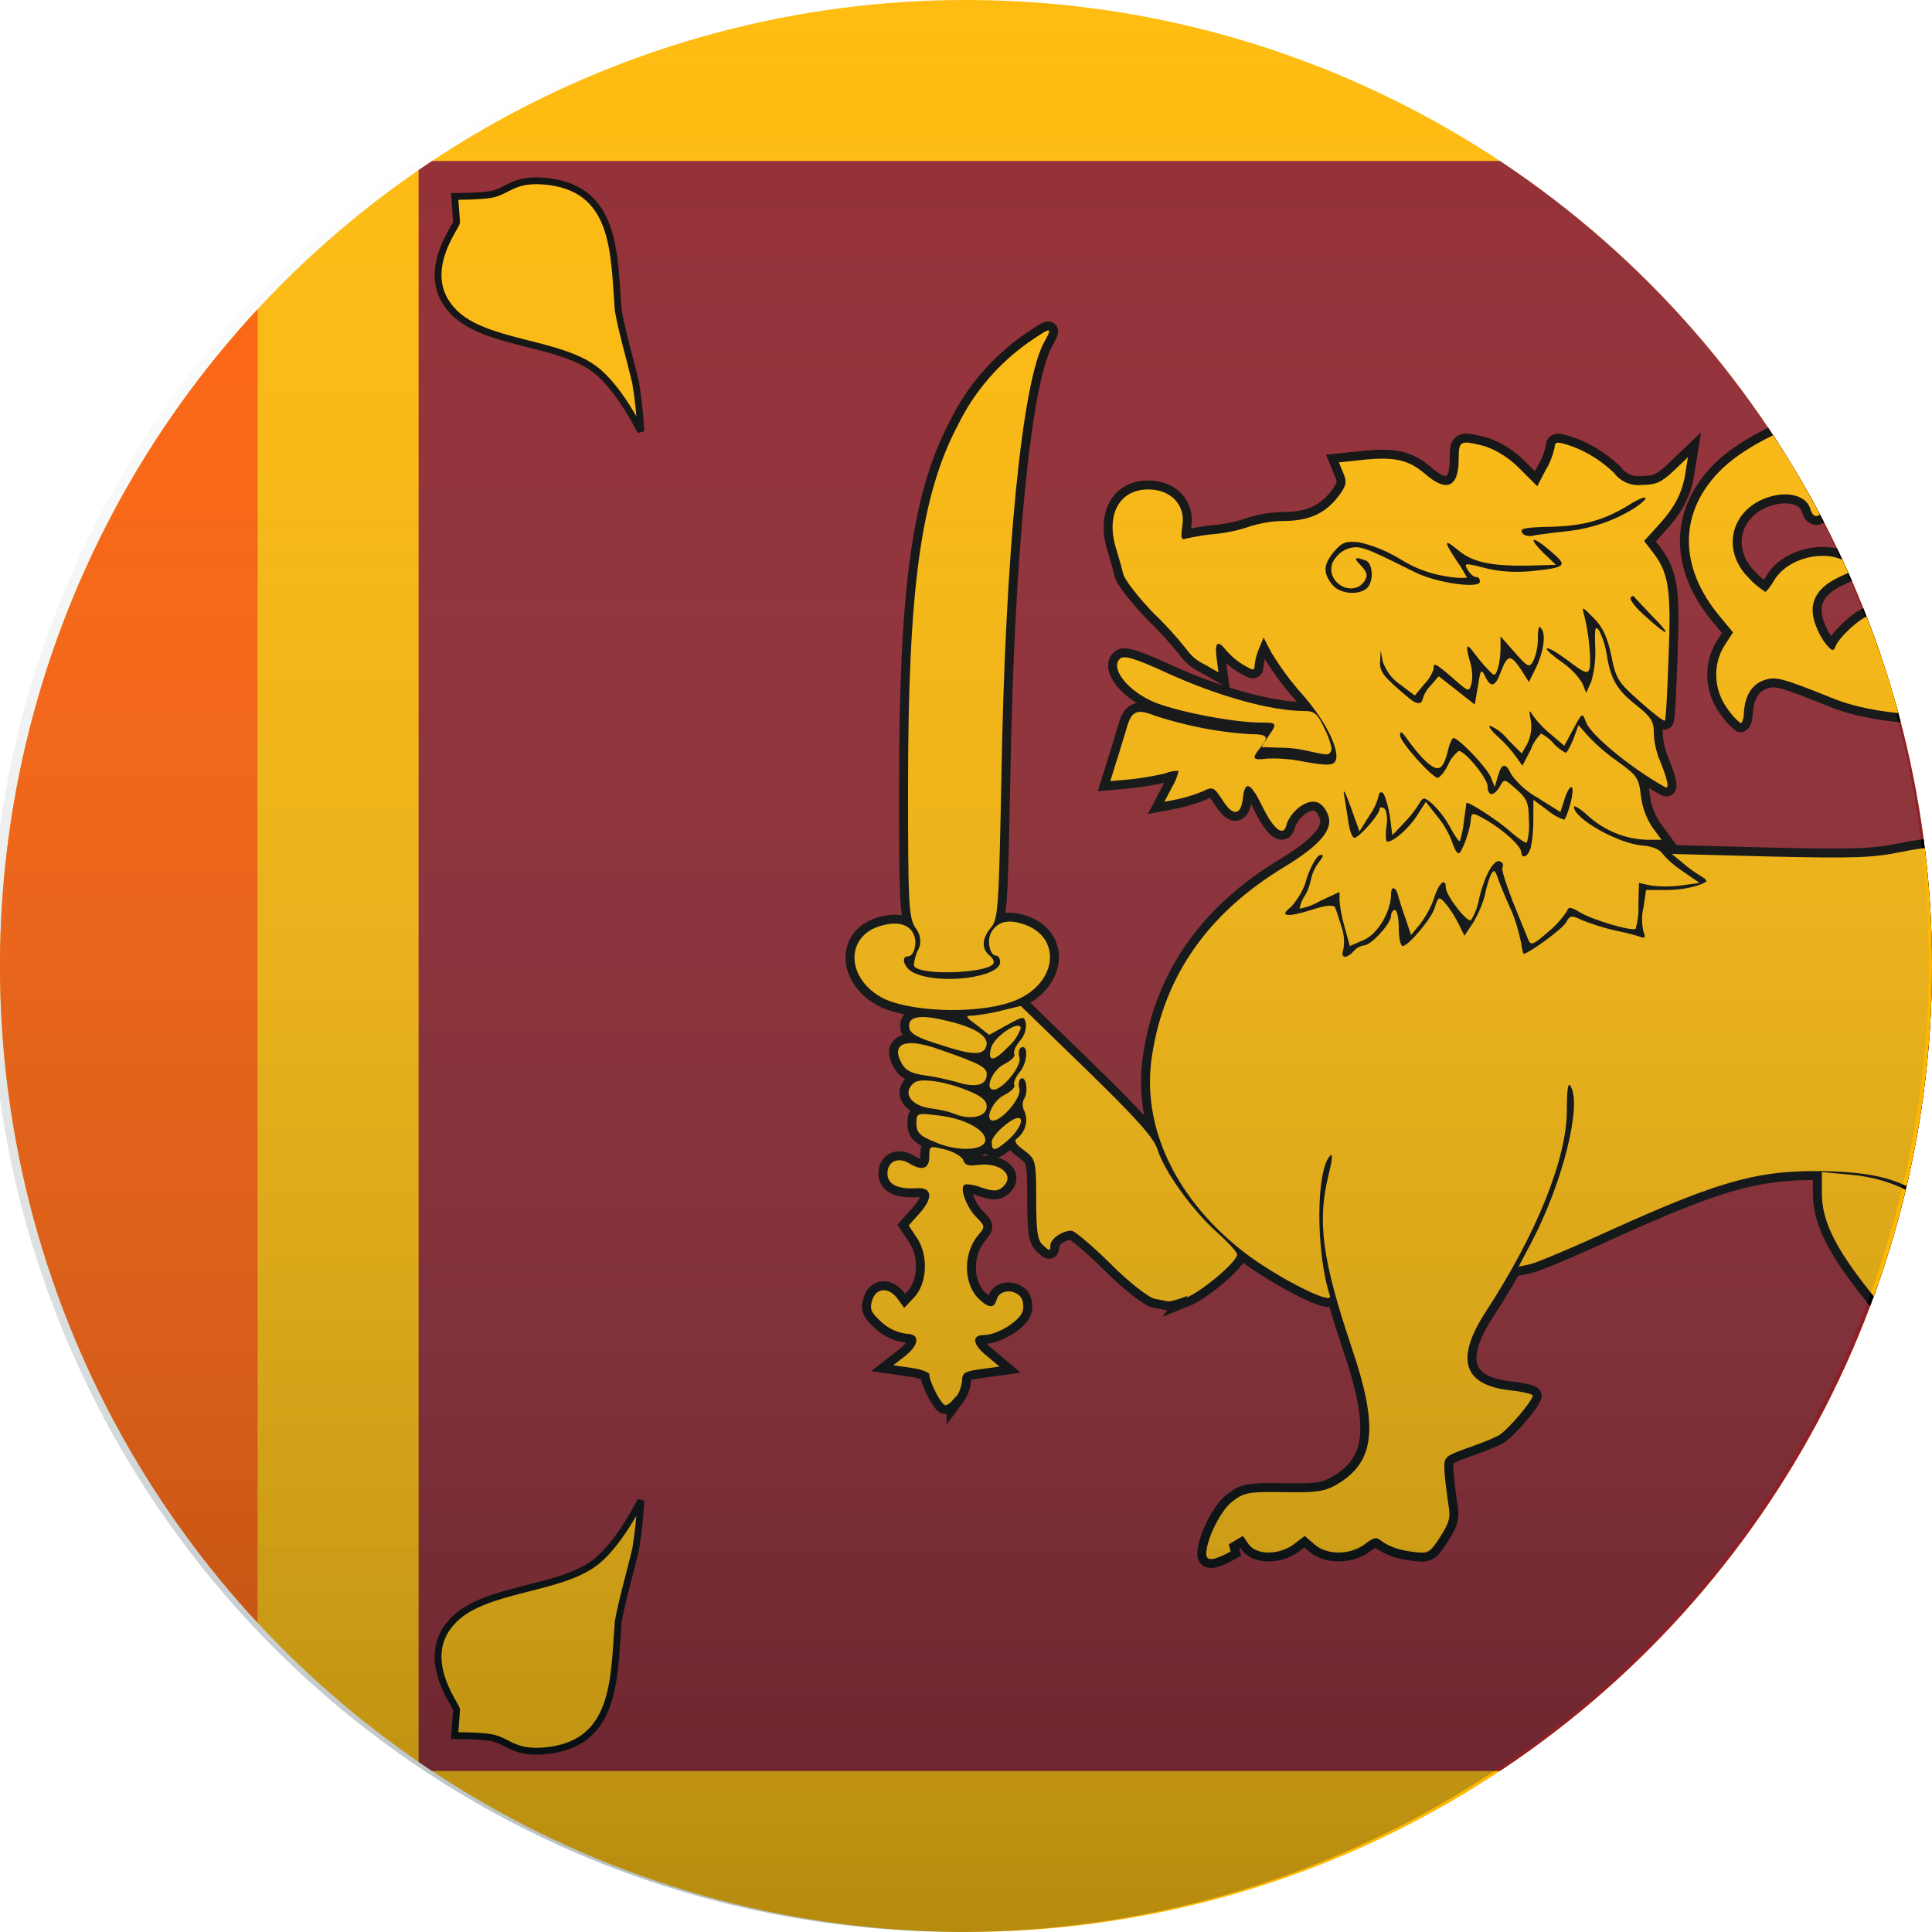 <?xml version="1.0" encoding="utf-8"?>
<!-- Generator: Adobe Illustrator 25.1.0, SVG Export Plug-In . SVG Version: 6.00 Build 0)  -->
<svg version="1.1" id="a5560c43-95cf-4a4d-8172-2f7078eeb5d6"
	 xmlns="http://www.w3.org/2000/svg" xmlns:xlink="http://www.w3.org/1999/xlink" x="0px" y="0px" viewBox="0 0 300 300"
	 style="enable-background:new 0 0 300 300;" xml:space="preserve">
<style type="text/css">
	.st0{clip-path:url(#SVGID_2_);}
	.st1{fill:#FFB700;}
	.st2{fill:#FF5B00;}
	.st3{fill:#8D2029;}
	.st4{fill:#FFB700;stroke:#000000;stroke-width:1.06;}
	.st5{stroke:#000000;stroke-width:2.78;}
	.st6{opacity:0.3;fill:url(#Ellipse_54_1_);enable-background:new    ;}
</style>
<g>
	<defs>
		<circle id="SVGID_1_" cx="150" cy="150" r="150"/>
	</defs>
	<clipPath id="SVGID_2_">
		<use xlink:href="#SVGID_1_"  style="overflow:visible;"/>
	</clipPath>
	<g class="st0">
		<rect id="a1faad54-feab-452f-80f0-c2a4a06fa879" x="-150" class="st1" width="600" height="300"/>
		<rect id="b998844c-10b3-40af-94fa-4d7693142096" x="-42.5" y="25" class="st2" width="82.5" height="250"/>
		<rect id="b2385742-e67c-49c9-91c2-1c32c577bc51" x="65" y="25" class="st3" width="362.5" height="250"/>
		<path id="a009ff83-ffb4-44e8-a2ec-718317833e1b" class="st4" d="M99.5,67c0,0-3.4-6.9-7.2-9.7c-5.6-4.2-17-3.9-21.8-8.8
			c-5.8-5.8,0.4-13.3,0.4-14l-0.3-4c0,0,3.9,0,5.6-0.3c2.5-0.4,3.4-2.4,8-2.1c11.6,0.8,11.1,11.2,11.8,20.1
			c0.6,3.4,1.9,7.8,2.7,11.2C99.1,61.9,99.4,64.5,99.5,67z"/>
		<path id="bdbe6815-4003-47fe-a02d-e507fdb18e3a" class="st4" d="M99.5,233c0,0-3.4,6.9-7.2,9.7c-5.6,4.2-17,3.9-21.8,8.8
			c-5.8,5.7,0.4,13.3,0.4,14l-0.3,4c0,0,3.9,0,5.6,0.3c2.5,0.4,3.4,2.4,8,2.1c11.6-0.8,11.1-11.2,11.8-20.1
			c0.6-3.4,1.9-7.8,2.7-11.2C99.1,238.1,99.4,235.5,99.5,233z"/>
		<path id="ae9965e7-5a10-4774-9e5f-92887cae5a92" class="st5" d="M190.8,239.8l2.2-1.3l0.9,1.3c1.2,1.7,4.7,1.7,7,0l1.7-1.3
			l1.5,1.3c1.9,1.7,5.5,1.7,7.8,0c1.6-1.2,1.8-1.2,2.9-0.3c1.3,0.8,2.7,1.2,4.1,1.4c2.9,0.4,3,0.4,4.7-2.2c1.4-2.2,1.7-3,1.3-5.1
			c-0.2-1.4-0.5-3.6-0.6-5c-0.1-2.4-0.1-2.4,3.4-3.7c1.7-0.6,3.4-1.2,5-2c1.4-0.8,5.3-5.4,5.3-6.2c0-0.2-1.5-0.6-3.4-0.8
			c-7.4-0.8-8.7-4.8-3.9-12.2c7.9-12.1,12.6-23.8,12.6-31.3c0-3.3,0.2-4.5,0.6-3.7c1.8,3-1.4,15.4-6.2,24.4l-1.9,3.6l1.8-0.4
			c1-0.2,6.9-2.7,13.2-5.6c17.1-7.7,22.9-9.2,34-8.8c9.2,0.4,13.2,2.2,19.7,9c3.5,3.6,6.8,6.2,12.9,10c13,8.1,13.5,8.8,14.1,18.4
			s0.3,10.2-7,11.8c-6.3,1.4-10.2,4.3-11.2,8.4c-0.6,2.2,0.6,2.2,3.8,0.2l2.3-1.5l1,1.5c1.4,1.9,4.2,2,6.6,0l1.8-1.5l1.8,1.5
			c2.9,2.3,6.7,1.7,7.8-1.1c0.2-0.6,0.8-0.4,1.9,0.6c2.1,1.8,7.5,2.6,8,1.2c0.2-0.5-0.2-1.9-0.9-3c-3.1-4.7-4.1-6.9-4.1-9.5
			c0-3.5,1-5.2,5-8.1c4.9-3.5,6.4-8,2.7-8c-2.3,0-4.6-2-6.1-5.3c-3-6.7-2.4-14.3,2.1-26.8c4.6-12.8,5.1-15.1,5.1-23.6
			c0-6.9-0.2-8.1-1.7-11.9c-1.2-2.7-2.6-5.2-4.3-7.6l-2.6-3.4l3.3-2.7c10.1-8.4,8-22.1-4.1-27.4c-3.7-1.6-4.6-1.8-11.2-1.7
			c-4.4,0.1-8.9,0.4-13.3,1.1c-4.4,0.7-8.8,1.1-13.3,1.1c-6.4,0-7.4-0.1-9.9-1.4s-3-2-3.5-5.2c-0.1-0.6-0.4-1.2-1-1.4
			c-0.9-0.3-4.9,3.2-5.5,4.8c-0.3,0.8-0.5,0.7-1.4-0.3c-0.8-1-1.4-2.2-1.8-3.4c-1-3.1,0.2-5.4,3.8-7.1l2.8-1.3l-1.6-1
			c-3.4-2.1-9.2-0.7-11.3,2.8c-0.6,1-1.2,1.8-1.4,1.8c-0.9-0.6-1.8-1.3-2.5-2.1c-4.4-4.3-2.9-10.7,3-12.6c3.1-1,5.9-0.2,6.5,1.8
			c0.9,3.2,3.6-1,3.1-4.8c-0.3-2.5-0.3-2.6,1.5-2.6c2.4,0,7.6,3.2,9.2,5.7c1.9,2.9,1.7,7.4-0.3,10.8l-1.6,2.7l2.1-0.4
			c3.1-0.6,5.8-2.3,7.6-4.8c1.6-3,1.7-6.6,0.4-9.8c-1.4-2.5-1.2-2.9,0.8-2c3.5,1.4,5.3,3,6.7,5.7c1.2,2.4,1.3,3,0.6,5.6
			c-0.4,1.6-1.1,3.2-2,4.6c-1.1,1.5-1.1,1.7-0.3,1.7c2.3-0.3,4.5-1.3,6.3-2.9c0.9-1.1,1.5-2.3,2-3.6l0.9-2.4l1,1.8
			c1.8,2.9,4.4,5.1,7.6,6.4c3.6,1.6,5.2,1.7,3.3,0.2c-1.3-1-3.7-7.9-2.9-8.6c0.4-0.4,5.4,3.4,11,8.5c5.4,4.8,8.7,6.4,13.6,6.4
			c6.3,0,9.9-5.5,7.1-10.6c-1-2.2-3.6-3.2-5.8-2.1c-0.6,0.3-1.2,0.7-1.6,1.3c-0.9,0.9-1.3,2.1-1,3.4c0.4,1.5,0.2,1.7-1.2,1.7
			c-1.8,0-5.4-2.3-11.8-7.7c-9.7-8.1-21.6-15-30.1-17.5c-5.5-1.6-17.2-2.2-22.8-1.2c-6,1.1-13.2,4.6-17,8.2
			c-6.9,6.6-7,15.3-0.3,23.2l1.9,2.3l-1.3,2c-1.9,3-1.7,6.9,0.4,9.8c0.6,0.9,1.3,1.7,2.1,2.3c0.2,0,0.5-0.8,0.5-1.8
			c0.2-2.6,1.3-4.3,3.2-4.9c1.7-0.6,2.8-0.3,10.5,2.8c8.1,3.3,21.5,3.5,35.8,0.6c7-1.4,15.2-1.3,18.8,0.2c6.6,2.8,8.2,10,3.3,15.5
			c-2.1,2.4-4.1,3.3-11,5.2c-5.2,1.4-6.4,1.5-18.3,1.4c-10.1-0.1-13.7,0.1-17.9,1c-4.5,0.9-7.2,1-20.4,0.7l-15.2-0.4l1.7,1.4
			c0.9,0.8,1.9,1.5,2.9,2.1c1.1,0.7,1.1,0.8-0.6,1.4c-1.6,0.5-3.3,0.7-4.9,0.7h-3.1l-0.4,2.7c-0.3,1.2-0.3,2.5,0,3.8
			c0.4,0.9,0.2,1.1-0.7,0.7c-1.3-0.4-2.7-0.7-4.1-1c-1.6-0.4-3.2-0.9-4.7-1.5c-1.7-0.8-1.9-0.8-2.5,0.3s-5.9,4.9-6.6,4.9
			c-0.1,0-0.3-0.8-0.4-1.7c-0.4-1.8-0.9-3.7-1.7-5.4c-0.9-2-1.8-4.2-2-4.9c-0.4-1-0.5-1.1-1-0.3c-0.4,1-0.7,2-0.9,3.1
			c-0.4,1.5-1,2.9-1.8,4.3l-1.4,2.1l-0.9-1.8c-0.9-1.9-2.5-4-3-4c-0.2,0-0.5,0.6-0.7,1.4c-0.4,1.6-4.1,6-5,6c-0.3,0-0.6-1.2-0.6-2.8
			s-0.3-2.8-0.6-2.8s-0.6,0.4-0.6,0.9c0,1.2-3.1,4.6-4.2,4.6c-0.6,0.1-1.2,0.4-1.6,0.9c-1.2,1.3-2.1,1.1-1.6-0.3
			c0.2-1.2,0.1-2.4-0.3-3.5c-0.4-1.3-0.8-2.6-1-3s-1.3-0.4-3.7,0.4c-3.8,1.2-5.1,1-3.1-0.5c1.1-1.3,2-2.7,2.4-4.4
			c0.6-1.8,1.5-3.4,2-3.6c0.7-0.2,0.7,0.1-0.2,1.2c-0.5,0.7-0.9,1.5-1.1,2.4c-0.2,1-0.5,1.9-1,2.7c-0.4,0.6-0.7,1.3-0.8,2
			c1.1-0.2,2.2-0.6,3.2-1.2l3-1.4v1.3c0.1,1.4,0.4,2.8,0.8,4.2l0.8,2.9l2.3-1c2.1-1,4.1-4.4,4.1-7.1c0-1.3,0.8-1.1,1.1,0.3
			c0.1,0.4,0.6,2,1.1,3.4l0.9,2.7l1.4-1.7c0.9-1.2,1.7-2.6,2.2-4.1c0.7-2.3,1.8-3.2,1.8-1.6c0,1.2,3.2,5.4,3.9,5.1
			c0.7-1.1,1.1-2.3,1.3-3.5c0.9-3.7,2.4-6.2,3.3-5.6c0.3,0.1,0.5,0.5,0.3,0.9c0,0,0,0,0,0c-0.2,0.3,0.6,2.7,1.6,5.3l2.4,5.9
			c0.4,1,0.8,0.8,3.1-1.2c1.1-0.9,2.1-2,2.9-3.2c0.2-0.7,0.6-0.7,1.9,0.1c1.9,1.2,8.3,3.1,8.8,2.6c0.3-1.2,0.5-2.5,0.4-3.7l0.1-3.4
			l1.8,0.4c1.6,0.2,3.2,0.2,4.7,0l2.9-0.4l-2.6-1.8c-1.2-0.8-2.3-1.7-3.2-2.8c-0.4-0.6-1.6-1.1-3-1.2c-3.9-0.3-10.7-4.2-10.7-6
			c0-0.3,0.9,0.2,2.1,1.3c2.5,2.3,5.8,3.7,9.2,3.8h2.3l-1.4-1.9c-1-1.5-1.6-3.2-1.8-4.9c-0.3-2.7-0.6-3.2-3.4-5.2
			c-1.7-1.2-3.3-2.5-4.7-4l-1.6-1.8l-0.8,2.2c-0.5,1.2-1,2.1-1.2,2.1c-0.7-0.4-1.4-0.9-1.9-1.5c-0.5-0.6-1.2-1.1-1.9-1.5
			c-0.7,0.7-1.3,1.6-1.6,2.5l-1.3,2.5l-1-1.4c-0.8-1.1-1.8-2.2-2.8-3.1c-1-0.9-1.6-1.7-1.2-1.7c1.1,0.5,2,1.2,2.8,2.2l2.1,2.1
			l0.9-1.6c0.5-1.1,0.7-2.3,0.5-3.5c-0.3-1.7-0.3-1.8,0.4-0.7c0.8,1.1,1.7,2,2.8,2.9l2,1.7l1.4-2.6c1.4-2.6,1.4-2.6,2-1
			c0.8,2,7,7.1,12.2,10c0.8,0.5,0.5-1.1-1-4.7c-0.4-1.2-0.7-2.5-0.7-3.8c0-1.7-0.5-2.4-2.6-4.1c-3.1-2.4-4.1-4.1-4.7-7.9
			c-0.2-1.3-0.6-2.6-1.2-3.8c-0.6-0.8-0.7-0.4-0.6,2.5c0.1,1.8-0.1,3.6-0.6,5.4l-0.8,1.8l-0.6-1.5c-0.8-1.3-1.9-2.4-3.2-3.3
			c-1.4-1-2.5-1.9-2.3-2.1s1.7,0.7,3.3,1.9c2.5,1.9,3,2.1,3.3,1.3s0-5.3-0.8-8.3c-0.4-1.5-0.4-1.5,1.5,0.4c1.4,1.4,2.1,3,2.7,5.8
			c0.7,3.6,1.1,4.2,4.4,7.1c2,1.8,3.7,3.1,3.9,3s0.4-4.7,0.6-10.1c0.4-10.4,0-12.9-2.5-16.1l-1.3-1.7l2-2.2c2.6-2.8,3.9-5.1,4.4-8.3
			l0.4-2.5l-2.2,2.1c-1.9,1.8-2.8,2.2-4.9,2.2c-1.7,0.2-3.4-0.5-4.4-1.9c-2.2-2.1-4.9-3.7-7.8-4.5c-1.1-0.3-1.4-0.2-1.4,0.6
			c-0.3,1.2-0.7,2.4-1.4,3.5l-1.3,2.5l-2.8-2.8c-1.5-1.5-3.3-2.7-5.3-3.4c-3.9-1-4.1-0.9-4.1,2c0,4.4-1.9,5.2-5.2,2.3
			c-2.6-2.2-4.7-2.7-9.6-2.2l-3.8,0.4l0.7,1.7c0.6,1.4,0.4,2-0.8,3.6c-2,2.6-4.5,3.8-8.5,3.8c-1.7,0-3.4,0.3-5.1,0.8
			c-1.7,0.6-3.5,1-5.3,1.2c-1.6,0.1-3.1,0.4-4.6,0.7c-0.9,0.3-1,0.1-0.7-2c0.5-3.2-1.8-5.6-5.3-5.6c-4.6,0-6.7,4.1-4.9,9.5
			c0.3,1,0.8,2.7,1,3.6s2.3,3.6,4.8,6.2c1.8,1.7,3.5,3.6,5.1,5.6c0.7,1,1.7,1.8,2.8,2.3l2.1,1.2l-0.3-2.3c-0.3-2.4,0.2-2.8,1.5-1.1
			c0.8,0.9,1.6,1.6,2.6,2.2c1.5,0.9,1.8,1,1.8,0.2c0.1-0.9,0.3-1.8,0.7-2.7l0.7-1.7l1.2,2.3c1.4,2.3,3,4.5,4.8,6.5
			c3.9,4.4,6.2,9.4,5,10.6c-0.5,0.5-1.8,0.4-4.6-0.1c-1.9-0.4-3.9-0.6-5.9-0.5c-2.2,0.3-2.4,0-1-1.7s1.2-2.1-1.6-2.1
			c-5-0.3-9.9-1.3-14.6-2.8c-3-1.2-3.8-0.9-4.6,2c-0.4,1.3-1.1,3.7-1.6,5.2l-0.9,2.9l3.3-0.3c1.7-0.2,3.5-0.5,5.2-0.9
			c0.7-0.3,1.4-0.4,2.1-0.4c-0.2,0.9-0.5,1.7-1,2.5l-1.2,2.3l2.1-0.4c1.3-0.3,2.6-0.7,3.8-1.2c1.6-0.8,1.8-0.7,3.1,1.3
			c1.6,2.6,2.9,2.5,3.2-0.3s1.2-2.4,3,1.3s3.4,4.9,3.8,2.7c0.4-1,1.1-1.9,2-2.6c2-1.4,3.5-1,4.4,1.2s-1.1,4.7-6.9,8.2
			c-11.7,7.1-18.5,16.8-20.4,29.1c-1.8,11.1,3.7,22.6,14.6,30.9c5.2,3.9,13.6,8.1,13,6.5c-2.2-6.8-2.2-19.6,0.1-21.8
			c0.4-0.3,0.2,1-0.3,3c-1.8,7.3-1,13.2,3.6,26.9c4.2,12.4,3.6,17.7-2.3,21.2c-1.9,1.1-3.2,1.3-8.3,1.2c-5.6-0.1-6.2,0.1-8,1.5
			s-4,5.9-4,8.1c0,1.2,1.3,1,3.8-0.4L190.8,239.8z M236.2,132.3c0-0.9-2.6-3.3-5.3-4.9c-2.1-1.2-2.4-1.3-2.5-0.3
			c0,1.5-1.4,5.4-1.9,5.4c-0.3,0-0.7-0.8-1-1.7c-0.5-1.4-1.3-2.8-2.3-4l-1.8-2.3l-1.4,2.2c-1.3,2-3.6,4-4.6,4
			c-0.2,0-0.3-1.1-0.1-2.4s0-2.6-0.4-2.8s-0.7-0.2-0.7,0.2c0,0.8-3.2,4.4-3.9,4.4c-0.3,0-0.7-1-0.9-2.3s-0.5-3.3-0.7-4.4
			s0.2-0.4,1,1.8l1.4,3.9l1.5-2.4c0.7-1,1.2-2,1.5-3.2c0-0.4,0.3-0.6,0.6-0.4s0.8,1.8,1.1,3.5l0.4,3.1l1.7-1.8
			c0.9-0.9,1.7-1.9,2.4-3c0.7-1.2,0.8-1.2,2.2,0c1.1,1.1,2,2.3,2.7,3.6c0.7,1.3,1.4,2.3,1.5,2.1c0.3-1,0.5-2,0.6-3
			c0.2-1.5,0.4-2.8,0.4-2.9c0.1-0.4,5.1,2.8,6.9,4.5c1.2,1,2.3,1.8,2.5,1.6c0.3-1.1,0.4-2.3,0.3-3.4c0-2.7-0.3-3.4-1.9-4.8
			c-1.9-1.7-1.9-1.7-2.6-0.5c-0.9,1.6-1.9,1.6-1.9,0c0-1.2-3.5-5.5-4.5-5.5c-0.7,0.6-1.3,1.3-1.6,2.1c-0.4,0.8-0.9,1.6-1.6,2.1
			c-0.9,0-5.9-5.6-5.9-6.6c0-0.8,0.3-0.6,1.2,0.7c0.9,1.2,1.8,2.4,2.9,3.4c1.9,1.7,2.6,1.3,3.4-2c0.2-0.9,0.6-1.7,0.8-1.7
			c0.8,0,5.2,4.6,5.8,6.1l0.6,1.5l0.5-1.7c0.6-2.1,1.2-2.1,2.1-0.2c1.1,1.5,2.5,2.7,4.1,3.6l3.5,2.2l0.7-2.2
			c0.4-1.2,0.9-1.9,1.1-1.6c0.4,0.5-0.6,4.2-1.2,5c-0.9-0.3-1.8-0.8-2.5-1.4l-2.3-1.7v3c0,1.5-0.1,2.9-0.4,4.4
			c-0.4,1.5-1.5,1.9-1.5,0.6L236.2,132.3z M218.9,108.5c-4.1-3.4-4.7-4.2-4.6-5.8l0.1-1.7l0.3,1.7c0.5,1.4,1.4,2.7,2.6,3.5l2.4,1.8
			l1.4-1.7c0.7-0.7,1.2-1.5,1.5-2.4c0-1.1,0.2-1,3,1.4c2.5,2.2,2.5,2.2,2.9,0.8c0.2-1.1,0.1-2.2-0.2-3.2c-0.8-2.8-0.6-3.2,0.6-1.5
			c0.7,0.9,1.4,1.8,2.2,2.6c1,1.1,1.1,1,1.5-0.3c0.3-1,0.4-2.1,0.4-3.2v-1.7l2.2,2.5c2.1,2.4,2.3,2.4,2.9,1.3
			c0.5-1.1,0.7-2.3,0.7-3.5c0-1.7,0.2-2.1,0.6-1.4c0.7,1,0.2,3.9-1.1,6.4l-0.9,1.8l-1.2-1.9c-1.6-2.4-2.1-2.4-3.1,0.2
			c-0.9,2.5-1.6,2.7-2.5,0.8c-0.6-1.2-0.7-1.1-1.1,1.5l-0.5,2.9l-2.8-2.2l-2.8-2.2l-1.2,1.4c-0.6,0.6-1.1,1.4-1.3,2.2
			C220.7,109.4,220,109.4,218.9,108.5L218.9,108.5z M255.5,95.7c-1.5-1.3-2.5-2.6-2.3-2.9s0.5-0.3,0.6-0.1s1.3,1.4,2.7,2.9
			C259.8,98.9,259.1,99,255.5,95.7z M206.8,90.7c-1.4-1.8-1.3-3.1,0.4-5.1c1.2-1.4,1.8-1.6,3.8-1.4c2.3,0.5,4.4,1.4,6.4,2.6
			c2.2,1.4,4.6,2.3,7.2,2.7c1.1,0.2,2.1,0.3,3.2,0.2c-0.5-0.9-1-1.8-1.6-2.6c-2.1-3.2-2-3.5,0.3-1.6s5.4,2.5,11.9,2.3l3.2-0.1
			l-1.9-1.8c-2.6-2.6-1.8-2.8,1.1-0.3c2.7,2.3,2.5,2.5-3.1,3.1c-2.4,0.2-4.8,0.1-7.1-0.5c-3.2-0.8-3.3-0.8-2.7,0.3
			c0.4,0.6,0.9,1.1,1.3,1.1c0.4,0,0.6,0.3,0.6,0.7c0,1.2-6.9,0.2-10.2-1.5c-7.6-3.8-8.5-4.2-10.3-3.6c-1.1,0.4-1.9,1.2-2.4,2.2
			c-1.1,3.1,3.2,5.5,5,2.8c0.5-0.8,0.4-1.3-0.5-2.3c-1.3-1.3-1.1-1.5,0.6-0.9c1.2,0.4,1.4,3.3,0.2,4.4
			C210.8,92.5,207.9,92.2,206.8,90.7L206.8,90.7z M236.6,83c-0.9-0.9-0.2-1.1,4-1.2c5.2-0.1,8.4-1,12.2-3.3c3-1.9,3.8-1.5,1,0.4
			c-3.2,2-6.8,3.2-10.6,3.6c-1.9,0.2-4.1,0.5-4.8,0.6C237.8,83.3,237.2,83.3,236.6,83z M281.7,239.5l2.4-1.5l1.6,1.5
			c1.6,1.8,4.3,2,6.1,0.4c0.2-0.2,0.3-0.3,0.5-0.5c0.9-0.9,1.7-1.5,1.8-1.4s0.5,0.8,0.9,1.5c0.5,0.9,1.5,1.3,3.4,1.4
			c2.2,0.2,2.8-0.1,3.7-1.3l1-1.5l2.3,1.5c6.3,4.1,9.7-0.2,6.9-8.7c-1.4-4.3-0.6-6.8,4-12.3c2-2.3,3.6-4.8,3.6-5.5
			c0-1.1-0.4-1.3-3-1.2s-3.2-0.2-4.5-1.7c-2.1-2.3-2-5,0.4-8l1.9-2.4l-3.4-2.3c-2.7-2-5.2-4.2-7.5-6.6c-5-5.4-10-7.9-16.5-8.5
			l-4.4-0.4v3.3c0,4.2,2,8.4,7.5,15.3c6.2,7.9,6.6,9.1,6.9,19.4l0.2,8.7l-1.8,1.7c-1.6,1.5-2.4,1.7-7.6,2c-5,0.3-6,0.6-7.5,1.8
			c-1.6,1.2-2.7,3-3.1,5c-0.4,1.4-0.2,1.7,0.8,1.7C279.4,240.7,280.6,240.2,281.7,239.5L281.7,239.5z M148.4,217
			c0.6-0.8,0.9-1.7,1-2.7c0-1.1,0.5-1.4,2.9-1.7l2.9-0.4l-1.9-1.6c-2.3-1.8-2.5-3.3-0.5-3.3s5.5-2.1,6-3.7c0.2-0.7,0.1-1.6-0.3-2.2
			c-1.1-1.3-3.3-1.1-3.7,0.3s-1.1,1.6-2.8,0c-2.4-2.3-2.5-7.1-0.1-9.9c1.1-1.3,1.1-1.4-0.3-2.8s-2.6-4.3-1.9-5
			c0.2-0.2,1.4-0.1,2.7,0.4c1.8,0.6,2.5,0.6,3.2,0c2.2-1.8-0.2-4-3.8-3.5c-1.4,0.2-2,0-2.2-0.7c-0.2-0.6-1.4-1.3-2.8-1.7
			c-2.5-0.6-2.5-0.6-2.5,1.1c0,1.9-1.1,2.3-3.2,1c-1.7-1-3.3-0.2-3.3,1.6s1.7,2.5,4.7,2.3c2.3-0.1,2.4,1.6,0.2,4l-1.6,1.8l1.2,1.8
			c1.9,2.7,1.7,7.1-0.3,9.3l-1.6,1.7l-1-1.4c-1.4-1.9-3.4-1.8-4,0.3c-0.4,1.3-0.1,1.9,1.6,3.4c1,0.9,2.3,1.5,3.7,1.7
			c2.2,0,2.1,1.7-0.2,3.5l-1.8,1.4l2.8,0.4c1.5,0.2,2.8,0.7,2.8,1c0,1.2,1.9,4.8,2.5,4.8c0.4,0,1.1-0.6,1.6-1.4L148.4,217z
			 M184.2,201.5c2.5-1,7.9-5.6,7.9-6.7c0-0.4-1.5-2-3.3-3.6c-3.8-3.5-8-9.3-9.1-12.8c-0.6-1.8-3.3-4.8-11-12.3l-10.2-9.9l-2.9,0.7
			c-1.4,0.4-2.9,0.6-4.4,0.8c-1.4,0-1.4,0.1,0.5,1.5l1.9,1.5l2.7-1.5c2.6-1.4,2.7-1.5,3-0.3c0.1,1-0.3,2-0.9,2.7
			c-0.7,0.8-1.1,1.8-0.9,2.1s-0.5,1-1.5,1.5c-1.9,0.9-3.2,4-1.7,4c1.4,0,4.4-3.7,4-5c-0.2-0.6-0.1-1.3,0.2-1.5
			c1.2-0.7,1.1,2.2-0.1,3.7c-0.7,0.8-1.1,1.8-0.9,2.1s-0.5,1-1.5,1.5c-1.9,0.9-3.2,4-1.8,4s4.4-3.5,4.1-4.9
			c-0.2-0.7-0.1-1.4,0.2-1.6c0.8-0.5,1.2,1.8,0.6,3c-0.4,0.6-0.4,1.4,0,2.1c0.6,1.5,0.1,3.2-1.2,4.2c-0.5,0.3-0.2,0.9,1.1,1.8
			c1.8,1.4,1.9,1.5,1.9,7.6c0,5.1,0.2,6.4,1.1,7.2s1.1,1,1.1,0s1.8-2.3,3.3-2.3c0.4,0,3.2,2.3,6.1,5.2s6,5.3,6.9,5.4l2.1,0.4
			c1-0.2,2-0.5,2.9-0.9L184.2,201.5z M153,177c0-1.6-3.4-3.4-7.4-3.8c-3.2-0.4-3.3-0.4-3.3,1.3c0,1.3,0.5,1.9,2.8,2.8
			C148.6,178.9,153,178.7,153,177z M156.7,176.9c1.6-1.5,2.4-3.3,1.4-3.3c-1.1,0-4.1,2.7-4.1,3.7C154,178.9,154.5,178.8,156.7,176.9
			L156.7,176.9z M153.2,172c0.1-0.9-0.4-1.5-2.1-2.3c-3.7-1.7-8.1-2.4-9.1-1.6c-2,1.5-0.6,3.6,2.5,4c1.3,0.2,2.6,0.4,3.8,0.9
			C150.6,173.9,153,173.5,153.2,172L153.2,172z M153.2,167.1c0.2-1.3-0.6-1.8-7.5-4.2c-5.1-1.8-7.4-0.9-5.7,2.2
			c0.6,1.1,1.5,1.6,3.7,1.9c1.6,0.2,3.2,0.6,4.8,1C151.3,168.9,153,168.6,153.2,167.1L153.2,167.1z M156.6,162.5
			c0.8-0.7,1.5-1.7,1.9-2.8c0-1.5-4.1,1.2-4.6,3C153.3,165,154.3,164.9,156.6,162.5z M153.2,162.2c0.2-1.5-2.3-2.9-7.1-3.9
			c-3.6-0.8-5.2-0.3-4.9,1.3c0.1,0.9,1.4,1.6,4.7,2.6C151.3,164,152.9,163.9,153.2,162.2L153.2,162.2z M158,155.2
			c6.3-2.8,6.8-9.8,0.9-11.7c-2.4-0.8-4-0.4-5,1.3c-0.7,1.3-0.2,3.6,0.8,3.6c0.3,0,0.6,0.4,0.6,1c0,2.4-9.6,3.6-13.5,1.6
			c-1.4-0.7-2-2.5-0.8-2.5c0.9,0,1.4-1.9,1-3.1c-0.6-1.8-2.4-2.4-5-1.7c-5.9,1.5-5.7,8.4,0.3,11.4
			C142.1,157.3,152.9,157.5,158,155.2L158,155.2z M154.1,149.8c0.4-0.3,0.2-0.9-0.4-1.4c-1.3-1-1.3-2.6,0.2-4.4
			c1.1-1.3,1.2-3.3,1.6-23.5c0.6-34.8,3.2-61,6.6-67.3c1.4-2.5,1.2-2.5-2.3-0.1c-4.7,3.3-8.5,7.7-11,12.8
			c-5.8,10.9-7.8,25.4-7.8,56.5c0,17.7,0.1,20,1.1,21.6c0.9,1.1,1.1,2.6,0.3,3.8c-0.4,1.1-0.6,2.1-0.4,2.3
			C143.3,151.5,152.7,151.1,154.1,149.8L154.1,149.8z M206.7,116.6c0.2-0.3-0.2-1.8-1-3.4c-1.1-2.4-1.6-2.8-3.2-2.8
			c-5,0-13.2-2.2-21.5-6c-4.8-2.2-6.5-2.7-7.1-2.1c-1.5,1.4,1,4.7,4.8,6.5c3.4,1.6,12.8,3.4,17.1,3.4c2.5,0,2.6,0.1,1.1,2.2l-1,1.6
			l2.8,0.1c1.6,0,3.2,0.2,4.8,0.6C206.3,117.3,206.3,117.3,206.7,116.6L206.7,116.6z"/>
		<path id="a7718f94-fa2d-41bc-b3ea-1b13b0958e3f" class="st1" d="M190.8,239.8l2.2-1.3l0.9,1.3c1.2,1.7,4.7,1.7,7,0l1.7-1.3
			l1.5,1.3c1.9,1.7,5.5,1.7,7.8,0c1.6-1.2,1.8-1.2,2.9-0.3c1.3,0.8,2.7,1.2,4.1,1.4c2.9,0.4,3,0.4,4.7-2.2c1.4-2.2,1.7-3,1.3-5.1
			c-0.2-1.4-0.5-3.6-0.6-5c-0.1-2.4-0.1-2.4,3.4-3.7c1.7-0.6,3.4-1.2,5-2c1.4-0.8,5.3-5.4,5.3-6.2c0-0.2-1.5-0.6-3.4-0.8
			c-7.4-0.8-8.7-4.8-3.9-12.2c7.9-12.1,12.6-23.8,12.6-31.3c0-3.3,0.2-4.5,0.6-3.7c1.8,3-1.4,15.4-6.2,24.4l-1.9,3.6l1.8-0.4
			c1-0.2,6.9-2.7,13.2-5.6c17.1-7.7,22.9-9.2,34-8.8c9.2,0.4,13.2,2.2,19.7,9c3.5,3.6,6.8,6.2,12.9,10c13,8.1,13.5,8.8,14.1,18.4
			s0.3,10.2-7,11.8c-6.3,1.4-10.2,4.3-11.2,8.4c-0.6,2.2,0.6,2.2,3.8,0.2l2.3-1.5l1,1.5c1.4,1.9,4.2,2,6.6,0l1.8-1.5l1.8,1.5
			c2.9,2.3,6.7,1.7,7.8-1.1c0.2-0.6,0.8-0.4,1.9,0.6c2.1,1.8,7.5,2.6,8,1.2c0.2-0.5-0.2-1.9-0.9-3c-3.1-4.7-4.1-6.9-4.1-9.5
			c0-3.5,1-5.2,5-8.1c4.9-3.5,6.4-8,2.7-8c-2.3,0-4.6-2-6.1-5.3c-3-6.7-2.4-14.3,2.1-26.8c4.6-12.8,5.1-15.1,5.1-23.6
			c0-6.9-0.2-8.1-1.7-11.9c-1.2-2.7-2.6-5.2-4.3-7.6l-2.6-3.4l3.3-2.7c10.1-8.4,8-22.1-4.1-27.4c-3.7-1.6-4.6-1.8-11.2-1.7
			c-4.4,0.1-8.9,0.4-13.3,1.1c-4.4,0.7-8.8,1.1-13.3,1.1c-6.4,0-7.4-0.1-9.9-1.4s-3-2-3.5-5.2c-0.1-0.6-0.4-1.2-1-1.4
			c-0.9-0.3-4.9,3.2-5.5,4.8c-0.3,0.8-0.5,0.7-1.4-0.3c-0.8-1-1.4-2.2-1.8-3.4c-1-3.1,0.2-5.4,3.8-7.1l2.8-1.3l-1.6-1
			c-3.4-2.1-9.2-0.7-11.3,2.8c-0.6,1-1.2,1.8-1.4,1.8c-0.9-0.6-1.8-1.3-2.5-2.1c-4.4-4.3-2.9-10.7,3-12.6c3.1-1,5.9-0.2,6.5,1.8
			c0.9,3.2,3.6-1,3.1-4.8c-0.3-2.5-0.3-2.6,1.5-2.6c2.4,0,7.6,3.2,9.2,5.7c1.9,2.9,1.7,7.4-0.3,10.8l-1.6,2.7l2.1-0.4
			c3.1-0.6,5.8-2.3,7.6-4.8c1.6-3,1.7-6.6,0.4-9.8c-1.4-2.5-1.2-2.9,0.8-2c3.5,1.4,5.3,3,6.7,5.7c1.2,2.4,1.3,3,0.6,5.6
			c-0.4,1.6-1.1,3.2-2,4.6c-1.1,1.5-1.1,1.7-0.3,1.7c2.3-0.3,4.5-1.3,6.3-2.9c0.9-1.1,1.5-2.3,2-3.6l0.9-2.4l1,1.8
			c1.8,2.9,4.4,5.1,7.6,6.4c3.6,1.6,5.2,1.7,3.3,0.2c-1.3-1-3.7-7.9-2.9-8.6c0.4-0.4,5.4,3.4,11,8.5c5.4,4.8,8.7,6.4,13.6,6.4
			c6.3,0,9.9-5.5,7.1-10.6c-1-2.2-3.6-3.2-5.8-2.1c-0.6,0.3-1.2,0.7-1.6,1.3c-0.9,0.9-1.3,2.1-1,3.4c0.4,1.5,0.2,1.7-1.2,1.7
			c-1.8,0-5.4-2.3-11.8-7.7c-9.7-8.1-21.6-15-30.1-17.5c-5.5-1.6-17.2-2.2-22.8-1.2c-6,1.1-13.2,4.6-17,8.2
			c-6.9,6.6-7,15.3-0.3,23.2l1.9,2.3l-1.3,2c-1.9,3-1.7,6.9,0.4,9.8c0.6,0.9,1.3,1.7,2.1,2.3c0.2,0,0.5-0.8,0.5-1.8
			c0.2-2.6,1.3-4.3,3.2-4.9c1.7-0.6,2.8-0.3,10.5,2.8c8.1,3.3,21.5,3.5,35.8,0.6c7-1.4,15.2-1.3,18.8,0.2c6.6,2.8,8.2,10,3.3,15.5
			c-2.1,2.4-4.1,3.3-11,5.2c-5.2,1.4-6.4,1.5-18.3,1.4c-10.1-0.1-13.7,0.1-17.9,1c-4.5,0.9-7.2,1-20.4,0.7l-15.2-0.4l1.7,1.4
			c0.9,0.8,1.9,1.5,2.9,2.1c1.1,0.7,1.1,0.8-0.6,1.4c-1.6,0.5-3.3,0.7-4.9,0.7h-3.1l-0.4,2.7c-0.3,1.2-0.3,2.5,0,3.8
			c0.4,0.9,0.2,1.1-0.7,0.7c-1.3-0.4-2.7-0.7-4.1-1c-1.6-0.4-3.2-0.9-4.7-1.5c-1.7-0.8-1.9-0.8-2.5,0.3s-5.9,4.9-6.6,4.9
			c-0.1,0-0.3-0.8-0.4-1.7c-0.4-1.8-0.9-3.7-1.7-5.4c-0.9-2-1.8-4.2-2-4.9c-0.4-1-0.5-1.1-1-0.3c-0.4,1-0.7,2-0.9,3.1
			c-0.4,1.5-1,2.9-1.8,4.3l-1.4,2.1l-0.9-1.8c-0.9-1.9-2.5-4-3-4c-0.2,0-0.5,0.6-0.7,1.4c-0.4,1.6-4.1,6-5,6c-0.3,0-0.6-1.2-0.6-2.8
			s-0.3-2.8-0.6-2.8s-0.6,0.4-0.6,0.9c0,1.2-3.1,4.6-4.2,4.6c-0.6,0.1-1.2,0.4-1.6,0.9c-1.2,1.3-2.1,1.1-1.6-0.3
			c0.2-1.2,0.1-2.4-0.3-3.5c-0.4-1.3-0.8-2.6-1-3s-1.3-0.4-3.7,0.4c-3.8,1.2-5.1,1-3.1-0.5c1.1-1.3,2-2.7,2.4-4.4
			c0.6-1.8,1.5-3.4,2-3.6c0.7-0.2,0.7,0.1-0.2,1.2c-0.5,0.7-0.9,1.5-1.1,2.4c-0.2,1-0.5,1.9-1,2.7c-0.4,0.6-0.7,1.3-0.8,2
			c1.1-0.2,2.2-0.6,3.2-1.2l3-1.4v1.3c0.1,1.4,0.4,2.8,0.8,4.2l0.8,2.9l2.3-1c2.1-1,4.1-4.4,4.1-7.1c0-1.3,0.8-1.1,1.1,0.3
			c0.1,0.4,0.6,2,1.1,3.4l0.9,2.7l1.4-1.7c0.9-1.2,1.7-2.6,2.2-4.1c0.7-2.3,1.8-3.2,1.8-1.6c0,1.2,3.2,5.4,3.9,5.1
			c0.7-1.1,1.1-2.3,1.3-3.5c0.9-3.7,2.4-6.2,3.3-5.6c0.3,0.1,0.5,0.5,0.3,0.9c0,0,0,0,0,0c-0.2,0.3,0.6,2.7,1.6,5.3l2.4,5.9
			c0.4,1,0.8,0.8,3.1-1.2c1.1-0.9,2.1-2,2.9-3.2c0.2-0.7,0.6-0.7,1.9,0.1c1.9,1.2,8.3,3.1,8.8,2.6c0.3-1.2,0.5-2.5,0.4-3.7l0.1-3.4
			l1.8,0.4c1.6,0.2,3.2,0.2,4.7,0l2.9-0.4l-2.6-1.8c-1.2-0.8-2.3-1.7-3.2-2.8c-0.4-0.6-1.6-1.1-3-1.2c-3.9-0.3-10.7-4.2-10.7-6
			c0-0.3,0.9,0.2,2.1,1.3c2.5,2.3,5.8,3.7,9.2,3.8h2.3l-1.4-1.9c-1-1.5-1.6-3.2-1.8-4.9c-0.3-2.7-0.6-3.2-3.4-5.2
			c-1.7-1.2-3.3-2.5-4.7-4l-1.6-1.8l-0.8,2.2c-0.5,1.2-1,2.1-1.2,2.1c-0.7-0.4-1.4-0.9-1.9-1.5c-0.5-0.6-1.2-1.1-1.9-1.5
			c-0.7,0.7-1.3,1.6-1.6,2.5l-1.3,2.5l-1-1.4c-0.8-1.1-1.8-2.2-2.8-3.1c-1-0.9-1.6-1.7-1.2-1.7c1.1,0.5,2,1.2,2.8,2.2l2.1,2.1
			l0.9-1.6c0.5-1.1,0.7-2.3,0.5-3.5c-0.3-1.7-0.3-1.8,0.4-0.7c0.8,1.1,1.7,2,2.8,2.9l2,1.7l1.4-2.6c1.4-2.6,1.4-2.6,2-1
			c0.8,2,7,7.1,12.2,10c0.8,0.5,0.5-1.1-1-4.7c-0.4-1.2-0.7-2.5-0.7-3.8c0-1.7-0.5-2.4-2.6-4.1c-3.1-2.4-4.1-4.1-4.7-7.9
			c-0.2-1.3-0.6-2.6-1.2-3.8c-0.6-0.8-0.7-0.4-0.6,2.5c0.1,1.8-0.1,3.6-0.6,5.4l-0.8,1.8l-0.6-1.5c-0.8-1.3-1.9-2.4-3.2-3.3
			c-1.4-1-2.5-1.9-2.3-2.1s1.7,0.7,3.3,1.9c2.5,1.9,3,2.1,3.3,1.3s0-5.3-0.8-8.3c-0.4-1.5-0.4-1.5,1.5,0.4c1.4,1.4,2.1,3,2.7,5.8
			c0.7,3.6,1.1,4.2,4.4,7.1c2,1.8,3.7,3.1,3.9,3s0.4-4.7,0.6-10.1c0.4-10.4,0-12.9-2.5-16.1l-1.3-1.7l2-2.2c2.6-2.8,3.9-5.1,4.4-8.3
			l0.4-2.5l-2.2,2.1c-1.9,1.8-2.8,2.2-4.9,2.2c-1.7,0.2-3.4-0.5-4.4-1.9c-2.2-2.1-4.9-3.7-7.8-4.5c-1.1-0.3-1.4-0.2-1.4,0.6
			c-0.3,1.2-0.7,2.4-1.4,3.5l-1.3,2.5l-2.8-2.8c-1.5-1.5-3.3-2.7-5.3-3.4c-3.9-1-4.1-0.9-4.1,2c0,4.4-1.9,5.2-5.2,2.3
			c-2.6-2.2-4.7-2.7-9.6-2.2l-3.8,0.4l0.7,1.7c0.6,1.4,0.4,2-0.8,3.6c-2,2.6-4.5,3.8-8.5,3.8c-1.7,0-3.4,0.3-5.1,0.8
			c-1.7,0.6-3.5,1-5.3,1.2c-1.6,0.1-3.1,0.4-4.6,0.7c-0.9,0.3-1,0.1-0.7-2c0.5-3.2-1.8-5.6-5.3-5.6c-4.6,0-6.7,4.1-4.9,9.5
			c0.3,1,0.8,2.7,1,3.6s2.3,3.6,4.8,6.2c1.8,1.7,3.5,3.6,5.1,5.6c0.7,1,1.7,1.8,2.8,2.3l2.1,1.2l-0.3-2.3c-0.3-2.4,0.2-2.8,1.5-1.1
			c0.8,0.9,1.6,1.6,2.6,2.2c1.5,0.9,1.8,1,1.8,0.2c0.1-0.9,0.3-1.8,0.7-2.7l0.7-1.7l1.2,2.3c1.4,2.3,3,4.5,4.8,6.5
			c3.9,4.4,6.2,9.4,5,10.6c-0.5,0.5-1.8,0.4-4.6-0.1c-1.9-0.4-3.9-0.6-5.9-0.5c-2.2,0.3-2.4,0-1-1.7s1.2-2.1-1.6-2.1
			c-5-0.3-9.9-1.3-14.6-2.8c-3-1.2-3.8-0.9-4.6,2c-0.4,1.3-1.1,3.7-1.6,5.2l-0.9,2.9l3.3-0.3c1.7-0.2,3.5-0.5,5.2-0.9
			c0.7-0.3,1.4-0.4,2.1-0.4c-0.2,0.9-0.5,1.7-1,2.5l-1.2,2.3l2.1-0.4c1.3-0.3,2.6-0.7,3.8-1.2c1.6-0.8,1.8-0.7,3.1,1.3
			c1.6,2.6,2.9,2.5,3.2-0.3s1.2-2.4,3,1.3s3.4,4.9,3.8,2.7c0.4-1,1.1-1.9,2-2.6c2-1.4,3.5-1,4.4,1.2s-1.1,4.7-6.9,8.2
			c-11.7,7.1-18.5,16.8-20.4,29.1c-1.8,11.1,3.7,22.6,14.6,30.9c5.2,3.9,13.6,8.1,13,6.5c-2.2-6.8-2.2-19.6,0.1-21.8
			c0.4-0.3,0.2,1-0.3,3c-1.8,7.3-1,13.2,3.6,26.9c4.2,12.4,3.6,17.7-2.3,21.2c-1.9,1.1-3.2,1.3-8.3,1.2c-5.6-0.1-6.2,0.1-8,1.5
			s-4,5.9-4,8.1c0,1.2,1.3,1,3.8-0.4L190.8,239.8z M236.2,132.3c0-0.9-2.6-3.3-5.3-4.9c-2.1-1.2-2.4-1.3-2.5-0.3
			c0,1.5-1.4,5.4-1.9,5.4c-0.3,0-0.7-0.8-1-1.7c-0.5-1.4-1.3-2.8-2.3-4l-1.8-2.3l-1.4,2.2c-1.3,2-3.6,4-4.6,4
			c-0.2,0-0.3-1.1-0.1-2.4s0-2.6-0.4-2.8s-0.7-0.2-0.7,0.2c0,0.8-3.2,4.4-3.9,4.4c-0.3,0-0.7-1-0.9-2.3s-0.5-3.3-0.7-4.4
			s0.2-0.4,1,1.8l1.4,3.9l1.5-2.4c0.7-1,1.2-2,1.5-3.2c0-0.4,0.3-0.6,0.6-0.4s0.8,1.8,1.1,3.5l0.4,3.1l1.7-1.8
			c0.9-0.9,1.7-1.9,2.4-3c0.7-1.2,0.8-1.2,2.2,0c1.1,1.1,2,2.3,2.7,3.6c0.7,1.3,1.4,2.3,1.5,2.1c0.3-1,0.5-2,0.6-3
			c0.2-1.5,0.4-2.8,0.4-2.9c0.1-0.4,5.1,2.8,6.9,4.5c1.2,1,2.3,1.8,2.5,1.6c0.3-1.1,0.4-2.3,0.3-3.4c0-2.7-0.3-3.4-1.9-4.8
			c-1.9-1.7-1.9-1.7-2.6-0.5c-0.9,1.6-1.9,1.6-1.9,0c0-1.2-3.5-5.5-4.5-5.5c-0.7,0.6-1.3,1.3-1.6,2.1c-0.4,0.8-0.9,1.6-1.6,2.1
			c-0.9,0-5.9-5.6-5.9-6.6c0-0.8,0.3-0.6,1.2,0.7c0.9,1.2,1.8,2.4,2.9,3.4c1.9,1.7,2.6,1.3,3.4-2c0.2-0.9,0.6-1.7,0.8-1.7
			c0.8,0,5.2,4.6,5.8,6.1l0.6,1.5l0.5-1.7c0.6-2.1,1.2-2.1,2.1-0.2c1.1,1.5,2.5,2.7,4.1,3.6l3.5,2.2l0.7-2.2
			c0.4-1.2,0.9-1.9,1.1-1.6c0.4,0.5-0.6,4.2-1.2,5c-0.9-0.3-1.8-0.8-2.5-1.4l-2.3-1.7v3c0,1.5-0.1,2.9-0.4,4.4
			c-0.4,1.5-1.5,1.9-1.5,0.6L236.2,132.3z M218.9,108.5c-4.1-3.4-4.7-4.2-4.6-5.8l0.1-1.7l0.3,1.7c0.5,1.4,1.4,2.7,2.6,3.5l2.4,1.8
			l1.4-1.7c0.7-0.7,1.2-1.5,1.5-2.4c0-1.1,0.2-1,3,1.4c2.5,2.2,2.5,2.2,2.9,0.8c0.2-1.1,0.1-2.2-0.2-3.2c-0.8-2.8-0.6-3.2,0.6-1.5
			c0.7,0.9,1.4,1.8,2.2,2.6c1,1.1,1.1,1,1.5-0.3c0.3-1,0.4-2.1,0.4-3.2v-1.7l2.2,2.5c2.1,2.4,2.3,2.4,2.9,1.3
			c0.5-1.1,0.7-2.3,0.7-3.5c0-1.7,0.2-2.1,0.6-1.4c0.7,1,0.2,3.9-1.1,6.4l-0.9,1.8l-1.2-1.9c-1.6-2.4-2.1-2.4-3.1,0.2
			c-0.9,2.5-1.6,2.7-2.5,0.8c-0.6-1.2-0.7-1.1-1.1,1.5l-0.5,2.9l-2.8-2.2l-2.8-2.2l-1.2,1.4c-0.6,0.6-1.1,1.4-1.3,2.2
			C220.7,109.4,220,109.4,218.9,108.5L218.9,108.5z M255.5,95.7c-1.5-1.3-2.5-2.6-2.3-2.9s0.5-0.3,0.6-0.1s1.3,1.4,2.7,2.9
			C259.8,98.9,259.1,99,255.5,95.7z M206.8,90.7c-1.4-1.8-1.3-3.1,0.4-5.1c1.2-1.4,1.8-1.6,3.8-1.4c2.3,0.5,4.4,1.4,6.4,2.6
			c2.2,1.4,4.6,2.3,7.2,2.7c1.1,0.2,2.1,0.3,3.2,0.2c-0.5-0.9-1-1.8-1.6-2.6c-2.1-3.2-2-3.5,0.3-1.6s5.4,2.5,11.9,2.3l3.2-0.1
			l-1.9-1.8c-2.6-2.6-1.8-2.8,1.1-0.3c2.7,2.3,2.5,2.5-3.1,3.1c-2.4,0.2-4.8,0.1-7.1-0.5c-3.2-0.8-3.3-0.8-2.7,0.3
			c0.4,0.6,0.9,1.1,1.3,1.1c0.4,0,0.6,0.3,0.6,0.7c0,1.2-6.9,0.2-10.2-1.5c-7.6-3.8-8.5-4.2-10.3-3.6c-1.1,0.4-1.9,1.2-2.4,2.2
			c-1.1,3.1,3.2,5.5,5,2.8c0.5-0.8,0.4-1.3-0.5-2.3c-1.3-1.3-1.1-1.5,0.6-0.9c1.2,0.4,1.4,3.3,0.2,4.4
			C210.8,92.5,207.9,92.2,206.8,90.7L206.8,90.7z M236.6,83c-0.9-0.9-0.2-1.1,4-1.2c5.2-0.1,8.4-1,12.2-3.3c3-1.9,3.8-1.5,1,0.4
			c-3.2,2-6.8,3.2-10.6,3.6c-1.9,0.2-4.1,0.5-4.8,0.6C237.8,83.3,237.2,83.3,236.6,83z M281.7,239.5l2.4-1.5l1.6,1.5
			c1.6,1.8,4.3,2,6.1,0.4c0.2-0.2,0.3-0.3,0.5-0.5c0.9-0.9,1.7-1.5,1.8-1.4s0.5,0.8,0.9,1.5c0.5,0.9,1.5,1.3,3.4,1.4
			c2.2,0.2,2.8-0.1,3.7-1.3l1-1.5l2.3,1.5c6.3,4.1,9.7-0.2,6.9-8.7c-1.4-4.3-0.6-6.8,4-12.3c2-2.3,3.6-4.8,3.6-5.5
			c0-1.1-0.4-1.3-3-1.2s-3.2-0.2-4.5-1.7c-2.1-2.3-2-5,0.4-8l1.9-2.4l-3.4-2.3c-2.7-2-5.2-4.2-7.5-6.6c-5-5.4-10-7.9-16.5-8.5
			l-4.4-0.4v3.3c0,4.2,2,8.4,7.5,15.3c6.2,7.9,6.6,9.1,6.9,19.4l0.2,8.7l-1.8,1.7c-1.6,1.5-2.4,1.7-7.6,2c-5,0.3-6,0.6-7.5,1.8
			c-1.6,1.2-2.7,3-3.1,5c-0.4,1.4-0.2,1.7,0.8,1.7C279.4,240.7,280.6,240.2,281.7,239.5L281.7,239.5z M148.4,217
			c0.6-0.8,0.9-1.7,1-2.7c0-1.1,0.5-1.4,2.9-1.7l2.9-0.4l-1.9-1.6c-2.3-1.8-2.5-3.3-0.5-3.3s5.5-2.1,6-3.7c0.2-0.7,0.1-1.6-0.3-2.2
			c-1.1-1.3-3.3-1.1-3.7,0.3s-1.1,1.6-2.8,0c-2.4-2.3-2.5-7.1-0.1-9.9c1.1-1.3,1.1-1.4-0.3-2.8s-2.6-4.3-1.9-5
			c0.2-0.2,1.4-0.1,2.7,0.4c1.8,0.6,2.5,0.6,3.2,0c2.2-1.8-0.2-4-3.8-3.5c-1.4,0.2-2,0-2.2-0.7c-0.2-0.6-1.4-1.3-2.8-1.7
			c-2.5-0.6-2.5-0.6-2.5,1.1c0,1.9-1.1,2.3-3.2,1c-1.7-1-3.3-0.2-3.3,1.6s1.7,2.5,4.7,2.3c2.3-0.1,2.4,1.6,0.2,4l-1.6,1.8l1.2,1.8
			c1.9,2.7,1.7,7.1-0.3,9.3l-1.6,1.7l-1-1.4c-1.4-1.9-3.4-1.8-4,0.3c-0.4,1.3-0.1,1.9,1.6,3.4c1,0.9,2.3,1.5,3.7,1.7
			c2.2,0,2.1,1.7-0.2,3.5l-1.8,1.4l2.8,0.4c1.5,0.2,2.8,0.7,2.8,1c0,1.2,1.9,4.8,2.5,4.8c0.4,0,1.1-0.6,1.6-1.4L148.4,217z
			 M184.2,201.5c2.5-1,7.9-5.6,7.9-6.7c0-0.4-1.5-2-3.3-3.6c-3.8-3.5-8-9.3-9.1-12.8c-0.6-1.8-3.3-4.8-11-12.3l-10.2-9.9l-2.9,0.7
			c-1.4,0.4-2.9,0.6-4.4,0.8c-1.4,0-1.4,0.1,0.5,1.5l1.9,1.5l2.7-1.5c2.6-1.4,2.7-1.5,3-0.3c0.1,1-0.3,2-0.9,2.7
			c-0.7,0.8-1.1,1.8-0.9,2.1s-0.5,1-1.5,1.5c-1.9,0.9-3.2,4-1.7,4c1.4,0,4.4-3.7,4-5c-0.2-0.6-0.1-1.3,0.2-1.5
			c1.2-0.7,1.1,2.2-0.1,3.7c-0.7,0.8-1.1,1.8-0.9,2.1s-0.5,1-1.5,1.5c-1.9,0.9-3.2,4-1.8,4s4.4-3.5,4.1-4.9
			c-0.2-0.7-0.1-1.4,0.2-1.6c0.8-0.5,1.2,1.8,0.6,3c-0.4,0.6-0.4,1.4,0,2.1c0.6,1.5,0.1,3.2-1.2,4.2c-0.5,0.3-0.2,0.9,1.1,1.8
			c1.8,1.4,1.9,1.5,1.9,7.6c0,5.1,0.2,6.4,1.1,7.2s1.1,1,1.1,0s1.8-2.3,3.3-2.3c0.4,0,3.2,2.3,6.1,5.2s6,5.3,6.9,5.4l2.1,0.4
			c1-0.2,2-0.5,2.9-0.9L184.2,201.5z M153,177c0-1.6-3.4-3.4-7.4-3.8c-3.2-0.4-3.3-0.4-3.3,1.3c0,1.3,0.5,1.9,2.8,2.8
			C148.6,178.9,153,178.7,153,177z M156.7,176.9c1.6-1.5,2.4-3.3,1.4-3.3c-1.1,0-4.1,2.7-4.1,3.7C154,178.9,154.5,178.8,156.7,176.9
			L156.7,176.9z M153.2,172c0.1-0.9-0.4-1.5-2.1-2.3c-3.7-1.7-8.1-2.4-9.1-1.6c-2,1.5-0.6,3.6,2.5,4c1.3,0.2,2.6,0.4,3.8,0.9
			C150.6,173.9,153,173.5,153.2,172L153.2,172z M153.2,167.1c0.2-1.3-0.6-1.8-7.5-4.2c-5.1-1.8-7.4-0.9-5.7,2.2
			c0.6,1.1,1.5,1.6,3.7,1.9c1.6,0.2,3.2,0.6,4.8,1C151.3,168.9,153,168.6,153.2,167.1L153.2,167.1z M156.6,162.5
			c0.8-0.7,1.5-1.7,1.9-2.8c0-1.5-4.1,1.2-4.6,3C153.3,165,154.3,164.9,156.6,162.5z M153.2,162.2c0.2-1.5-2.3-2.9-7.1-3.9
			c-3.6-0.8-5.2-0.3-4.9,1.3c0.1,0.9,1.4,1.6,4.7,2.6C151.3,164,152.9,163.9,153.2,162.2L153.2,162.2z M158,155.2
			c6.3-2.8,6.8-9.8,0.9-11.7c-2.4-0.8-4-0.4-5,1.3c-0.7,1.3-0.2,3.6,0.8,3.6c0.3,0,0.6,0.4,0.6,1c0,2.4-9.6,3.6-13.5,1.6
			c-1.4-0.7-2-2.5-0.8-2.5c0.9,0,1.4-1.9,1-3.1c-0.6-1.8-2.4-2.4-5-1.7c-5.9,1.5-5.7,8.4,0.3,11.4
			C142.1,157.3,152.9,157.5,158,155.2L158,155.2z M154.1,149.8c0.4-0.3,0.2-0.9-0.4-1.4c-1.3-1-1.3-2.6,0.2-4.4
			c1.1-1.3,1.2-3.3,1.6-23.5c0.6-34.8,3.2-61,6.6-67.3c1.4-2.5,1.2-2.5-2.3-0.1c-4.7,3.3-8.5,7.7-11,12.8
			c-5.8,10.9-7.8,25.4-7.8,56.5c0,17.7,0.1,20,1.1,21.6c0.9,1.1,1.1,2.6,0.3,3.8c-0.4,1.1-0.6,2.1-0.4,2.3
			C143.3,151.5,152.7,151.1,154.1,149.8L154.1,149.8z M206.7,116.6c0.2-0.3-0.2-1.8-1-3.4c-1.1-2.4-1.6-2.8-3.2-2.8
			c-5,0-13.2-2.2-21.5-6c-4.8-2.2-6.5-2.7-7.1-2.1c-1.5,1.4,1,4.7,4.8,6.5c3.4,1.6,12.8,3.4,17.1,3.4c2.5,0,2.6,0.1,1.1,2.2l-1,1.6
			l2.8,0.1c1.6,0,3.2,0.2,4.8,0.6C206.3,117.3,206.3,117.3,206.7,116.6L206.7,116.6z"/>
	</g>
</g>
<linearGradient id="Ellipse_54_1_" gradientUnits="userSpaceOnUse" x1="117.941" y1="185.588" x2="117.941" y2="167.882" gradientTransform="matrix(17 0 0 -17 -1856 3154)">
	<stop  offset="0" style="stop-color:#FFFFFF;stop-opacity:0.212"/>
	<stop  offset="1" style="stop-color:#092630"/>
</linearGradient>
<circle id="Ellipse_54" class="st6" cx="149" cy="149.5" r="150.5"/>
</svg>